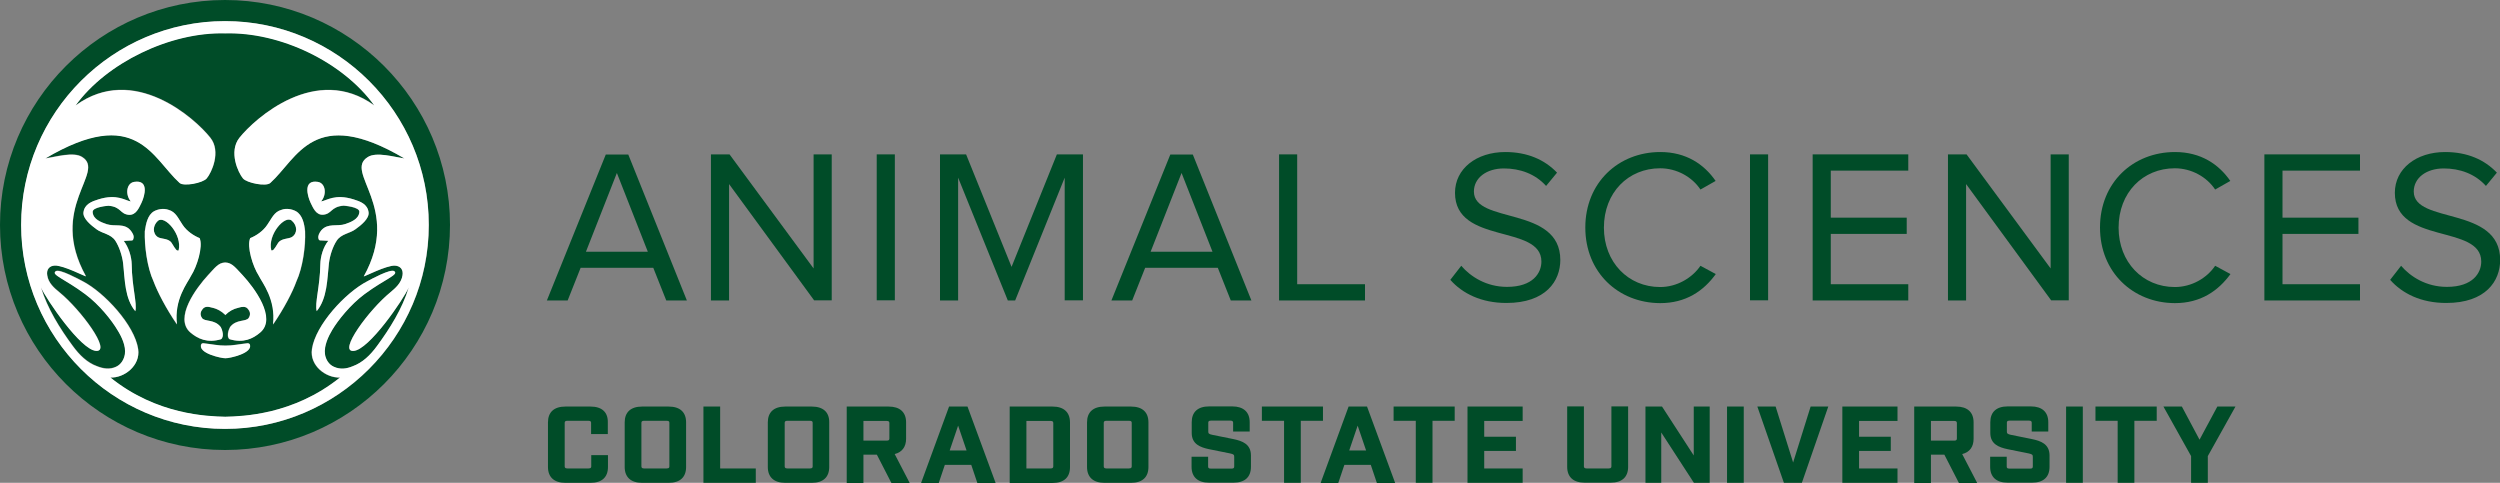 <?xml version="1.0" encoding="utf-8"?>
<!-- Generator: Adobe Illustrator 25.2.1, SVG Export Plug-In . SVG Version: 6.00 Build 0)  -->
<svg version="1.1" id="Signature" xmlns="http://www.w3.org/2000/svg" xmlns:xlink="http://www.w3.org/1999/xlink" x="0px" y="0px"
	 viewBox="0 0 160 30.9" style="enable-background:new 0 0 160 30.9;" xml:space="preserve">
<rect x="0" y="0" width="160" height="30.9" fill="#808080" stroke="none"/>
<style type="text/css">
	.st0{fill:#004C28;}
	.st1{fill:#FFFFFF;}
</style>
<g>
	<path class="st0" d="M42.64,19.23l-0.83-2.09h-4.65l-0.83,2.09H35l3.77-9.34h1.44l3.75,9.34H42.64z M39.48,11.07l-1.98,5.04h3.96
		L39.48,11.07z"/>
	<path class="st0" d="M52.11,19.23l-5.45-7.45v7.45H45.5V9.88h1.19l5.38,7.3v-7.3h1.16v9.34H52.11z"/>
	<path class="st0" d="M56.11,19.23V9.88h1.16v9.34H56.11z"/>
	<path class="st0" d="M68.14,19.23v-7.86l-3.17,7.86H64.5l-3.18-7.86v7.86h-1.16V9.88h1.67l2.91,7.2l2.9-7.2h1.67v9.34H68.14z"/>
	<path class="st0" d="M78.77,19.23l-0.83-2.09h-4.65l-0.83,2.09h-1.33l3.77-9.34h1.44l3.75,9.34H78.77z M75.62,11.07l-1.98,5.04
		h3.96L75.62,11.07z"/>
	<path class="st0" d="M81.86,19.23V9.88h1.16v8.31h4.34v1.04H81.86z"/>
	<path class="st0" d="M92.82,17.91l0.7-0.9c0.6,0.7,1.61,1.35,2.93,1.35c1.67,0,2.2-0.9,2.2-1.62c0-2.41-5.53-1.06-5.53-4.4
		c0-1.54,1.37-2.61,3.22-2.61c1.41,0,2.52,0.49,3.31,1.32l-0.7,0.85c-0.7-0.78-1.68-1.12-2.7-1.12c-1.11,0-1.92,0.6-1.92,1.48
		c0,2.1,5.53,0.9,5.53,4.38c0,1.34-0.92,2.75-3.45,2.75C94.8,19.39,93.59,18.78,92.82,17.91z"/>
	<path class="st0" d="M101.46,14.56c0-2.87,2.12-4.83,4.8-4.83c1.65,0,2.8,0.78,3.54,1.85l-0.97,0.55c-0.53-0.8-1.51-1.36-2.58-1.36
		c-2.04,0-3.6,1.55-3.6,3.8c0,2.21,1.55,3.8,3.6,3.8c1.06,0,2.04-0.57,2.58-1.36l0.98,0.53c-0.78,1.08-1.91,1.86-3.56,1.86
		C103.57,19.39,101.46,17.43,101.46,14.56z"/>
	<path class="st0" d="M112,19.23V9.88h1.16v9.34H112z"/>
	<path class="st0" d="M116.01,19.23V9.88h6.12v1.04h-4.96v3.01h4.86v1.04h-4.86v3.22h4.96v1.04H116.01z"/>
	<path class="st0" d="M131.28,19.23l-5.45-7.45v7.45h-1.16V9.88h1.19l5.38,7.3v-7.3h1.16v9.34H131.28z"/>
	<path class="st0" d="M134.4,14.56c0-2.87,2.11-4.83,4.8-4.83c1.65,0,2.8,0.78,3.54,1.85l-0.97,0.55c-0.53-0.8-1.51-1.36-2.58-1.36
		c-2.04,0-3.6,1.55-3.6,3.8c0,2.21,1.55,3.8,3.6,3.8c1.07,0,2.05-0.57,2.58-1.36l0.98,0.53c-0.79,1.08-1.91,1.86-3.56,1.86
		C136.52,19.39,134.4,17.43,134.4,14.56z"/>
	<path class="st0" d="M144.92,19.23V9.88h6.12v1.04h-4.96v3.01h4.86v1.04h-4.86v3.22h4.96v1.04H144.92z"/>
	<path class="st0" d="M152.97,17.91l0.7-0.9c0.6,0.7,1.61,1.35,2.93,1.35c1.67,0,2.2-0.9,2.2-1.62c0-2.41-5.53-1.06-5.53-4.4
		c0-1.54,1.37-2.61,3.22-2.61c1.42,0,2.52,0.49,3.31,1.32l-0.7,0.85c-0.7-0.78-1.68-1.12-2.7-1.12c-1.11,0-1.92,0.6-1.92,1.48
		c0,2.1,5.53,0.9,5.53,4.38c0,1.34-0.92,2.75-3.45,2.75C154.94,19.39,153.74,18.78,152.97,17.91z"/>
</g>
<g>
	<path class="st0" d="M37.8,26.02h-1.62c-0.72,0-1.11,0.36-1.11,1.01v2.86c0,0.65,0.4,1.01,1.11,1.01h1.62
		c0.72,0,1.11-0.36,1.11-1.01v-0.76h-1.07v0.71c0,0.07-0.01,0.14-0.17,0.14H36.3c-0.14,0-0.16-0.07-0.16-0.14v-2.77
		c0-0.07,0.02-0.14,0.16-0.14h1.36c0.16,0,0.17,0.07,0.17,0.14v0.71h1.07v-0.76C38.91,26.38,38.52,26.02,37.8,26.02z"/>
	<path class="st0" d="M42.8,26.02h-1.71c-0.72,0-1.11,0.36-1.11,1.01v2.86c0,0.65,0.4,1.01,1.11,1.01h1.71
		c0.72,0,1.11-0.36,1.11-1.01v-2.86C43.91,26.38,43.52,26.02,42.8,26.02z M42.84,29.84c0,0.07-0.01,0.14-0.17,0.14h-1.46
		c-0.14,0-0.16-0.07-0.16-0.14v-2.77c0-0.07,0.02-0.14,0.16-0.14h1.46c0.16,0,0.17,0.07,0.17,0.14V29.84z"/>
	<polygon class="st0" points="46.09,26.02 45.02,26.02 45.02,30.9 48.37,30.9 48.37,29.98 46.09,29.98 	"/>
	<path class="st0" d="M51.96,26.02h-1.71c-0.72,0-1.11,0.36-1.11,1.01v2.86c0,0.65,0.4,1.01,1.11,1.01h1.71
		c0.72,0,1.11-0.36,1.11-1.01v-2.86C53.08,26.38,52.68,26.02,51.96,26.02z M52.01,29.84c0,0.07-0.01,0.14-0.17,0.14h-1.46
		c-0.14,0-0.16-0.07-0.16-0.14v-2.77c0-0.07,0.02-0.14,0.16-0.14h1.46c0.16,0,0.17,0.07,0.17,0.14V29.84z"/>
	<path class="st0" d="M57.99,28.08v-1.05c0-0.65-0.4-1.01-1.11-1.01h-2.69v4.89h1.07V29.1h0.86l0.93,1.81h1.17l-0.96-1.85
		C57.73,28.94,57.99,28.6,57.99,28.08z M56.92,28.06c0,0.07-0.02,0.14-0.16,0.14h-1.5v-1.26h1.5c0.14,0,0.16,0.07,0.16,0.14V28.06z"
		/>
	<path class="st0" d="M60.74,26.02l-1.79,4.89h1.13l0.39-1.16h1.69l0.39,1.16h1.17l-1.8-4.89H60.74z M60.78,28.83l0.54-1.59
		l0.54,1.59H60.78z"/>
	<path class="st0" d="M67.37,26.02h-2.75v4.89h2.75c0.72,0,1.11-0.36,1.11-1.01v-2.86C68.48,26.38,68.08,26.02,67.37,26.02z
		 M67.41,29.84c0,0.07-0.02,0.14-0.16,0.14h-1.56v-3.04h1.56c0.14,0,0.16,0.07,0.16,0.14V29.84z"/>
	<path class="st0" d="M72.39,26.02h-1.71c-0.72,0-1.11,0.36-1.11,1.01v2.86c0,0.65,0.4,1.01,1.11,1.01h1.71
		c0.72,0,1.11-0.36,1.11-1.01v-2.86C73.5,26.38,73.11,26.02,72.39,26.02z M72.43,29.84c0,0.07-0.02,0.14-0.17,0.14H70.8
		c-0.14,0-0.16-0.07-0.16-0.14v-2.77c0-0.07,0.02-0.14,0.16-0.14h1.46c0.16,0,0.17,0.07,0.17,0.14V29.84z"/>
	<path class="st0" d="M78.93,28.1l-1.34-0.27c-0.24-0.05-0.26-0.1-0.26-0.22v-0.55c0-0.07,0.01-0.14,0.17-0.14h1.25
		c0.14,0,0.17,0.06,0.17,0.14v0.56h1.06v-0.6c0-0.65-0.4-1.01-1.11-1.01h-1.49c-0.72,0-1.11,0.36-1.11,1.01v0.69
		c0,0.71,0.54,0.92,1.12,1.04l1.34,0.27c0.23,0.05,0.26,0.09,0.26,0.22v0.61c0,0.09-0.03,0.14-0.16,0.14h-1.35
		c-0.14,0-0.16-0.06-0.16-0.14v-0.62h-1.06v0.65c0,0.65,0.4,1.01,1.11,1.01h1.58c0.72,0,1.11-0.36,1.11-1.01v-0.75
		C80.05,28.42,79.51,28.22,78.93,28.1z"/>
	<polygon class="st0" points="84.67,26.02 80.76,26.02 80.76,26.93 82.18,26.93 82.18,30.9 83.25,30.9 83.25,26.93 84.67,26.93 	"/>
	<path class="st0" d="M86.31,26.02l-1.79,4.89h1.13l0.39-1.16h1.69l0.39,1.16h1.17l-1.8-4.89H86.31z M86.35,28.83l0.54-1.59
		l0.54,1.59H86.35z"/>
	<polygon class="st0" points="89.19,26.93 90.61,26.93 90.61,30.9 91.68,30.9 91.68,26.93 93.1,26.93 93.1,26.02 89.19,26.02 	"/>
	<polygon class="st0" points="93.92,30.9 97.45,30.9 97.45,29.98 94.99,29.98 94.99,28.86 97.02,28.86 97.02,27.95 94.99,27.95 
		94.99,26.94 97.45,26.94 97.45,26.02 93.92,26.02 	"/>
	<path class="st0" d="M103.13,29.84c0,0.07-0.02,0.14-0.16,0.14h-1.43c-0.15,0-0.17-0.07-0.17-0.14v-3.83h-1.07v3.87
		c0,0.65,0.4,1.01,1.11,1.01h1.68c0.72,0,1.11-0.36,1.11-1.01v-3.87h-1.07V29.84z"/>
	<polygon class="st0" points="108.4,29.15 106.37,26.02 105.31,26.02 105.31,30.9 106.32,30.9 106.32,27.68 108.41,30.9 
		109.42,30.9 109.42,26.02 108.4,26.02 	"/>
	<rect x="110.53" y="26.02" class="st0" width="1.07" height="4.89"/>
	<polygon class="st0" points="114.76,29.6 113.64,26.02 112.47,26.02 114.17,30.9 115.32,30.9 117.01,26.02 115.88,26.02 	"/>
	<polygon class="st0" points="117.91,30.9 121.44,30.9 121.44,29.98 118.98,29.98 118.98,28.86 121.01,28.86 121.01,27.95 
		118.98,27.95 118.98,26.94 121.44,26.94 121.44,26.02 117.91,26.02 	"/>
	<path class="st0" d="M126.31,28.08v-1.05c0-0.65-0.4-1.01-1.11-1.01h-2.69v4.89h1.07V29.1h0.86l0.93,1.81h1.17l-0.96-1.85
		C126.06,28.94,126.31,28.6,126.31,28.08z M125.24,28.06c0,0.07-0.02,0.14-0.16,0.14h-1.5v-1.26h1.5c0.14,0,0.16,0.07,0.16,0.14
		V28.06z"/>
	<path class="st0" d="M130.04,28.1l-1.34-0.27c-0.24-0.05-0.26-0.1-0.26-0.22v-0.55c0-0.07,0.01-0.14,0.17-0.14h1.25
		c0.14,0,0.17,0.06,0.17,0.14v0.56h1.06v-0.6c0-0.65-0.4-1.01-1.11-1.01h-1.49c-0.72,0-1.11,0.36-1.11,1.01v0.69
		c0,0.71,0.54,0.92,1.12,1.04l1.34,0.27c0.23,0.05,0.26,0.09,0.26,0.22v0.61c0,0.09-0.03,0.14-0.16,0.14h-1.35
		c-0.14,0-0.16-0.06-0.16-0.14v-0.62h-1.06v0.65c0,0.65,0.4,1.01,1.11,1.01h1.58c0.72,0,1.11-0.36,1.11-1.01v-0.75
		C131.16,28.42,130.62,28.22,130.04,28.1z"/>
	<rect x="132.23" y="26.02" class="st0" width="1.07" height="4.89"/>
	<polygon class="st0" points="134.11,26.93 135.53,26.93 135.53,30.9 136.6,30.9 136.6,26.93 138.03,26.93 138.03,26.02 
		134.11,26.02 	"/>
	<polygon class="st0" points="141.91,26.02 140.77,28.14 139.64,26.02 138.46,26.02 140.23,29.19 140.23,30.9 141.3,30.9 
		141.3,29.19 143.07,26.02 	"/>
</g>
<g>
	<g>
		<polygon class="st0" points="24.42,7.08 24.42,7.08 24.42,7.08 		"/>
		<path class="st0" d="M14.4,0C6.46,0,0,6.46,0,14.4C0,22.34,6.46,28.8,14.4,28.8c7.94,0,14.4-6.46,14.4-14.41
			C28.8,6.46,22.34,0,14.4,0z M27.45,14.4c0,7.18-5.86,13.05-13.04,13.05c-7.19,0-13.05-5.87-13.05-13.05
			c0-7.19,5.86-13.05,13.05-13.05C21.59,1.35,27.45,7.21,27.45,14.4z M17.37,16.02c-0.25-1.01,0.89-2.3,1.32-1.89
			c0.34,0.31,0.35,0.81-0.01,1.04c-0.21,0.13-0.69,0.07-0.89,0.39C17.54,16,17.48,16.06,17.37,16.02z M23.96,6.73
			c-1.98-2.75-5.98-4.71-9.54-4.61c-3.53-0.1-7.61,1.9-9.57,4.61c3.72-2.7,7.65,0.84,8.62,2.07c0.71,0.89,0.09,2.23-0.23,2.6
			c-0.24,0.29-1.47,0.54-1.74,0.29c-1.75-1.58-2.77-5-8.58-1.57c0.63-0.09,1.79-0.44,2.34-0.09c1.56,0.97-2.21,3.21,0.25,7.64
			c-0.02,0.03-1.44-0.71-1.99-0.69c-0.36,0.02-0.55,0.26-0.49,0.62c0.07,0.5,0.45,0.82,0.78,1.09c1.37,1.12,3.35,3.81,2.35,3.75
			c-0.98-0.05-3.19-3.28-3.53-4.06c0.41,1.35,1.21,2.63,2.03,3.74c0.43,0.59,0.93,1.07,1.55,1.3c0.41,0.16,0.82,0.22,1.22,0.04
			c0.31-0.14,0.52-0.46,0.57-0.81c0.08-0.52-0.22-1.14-0.48-1.55c-0.35-0.59-1.14-1.61-2.06-2.29c-1.31-0.97-2.22-1.24-1.88-1.47
			c0.24-0.16,1.48,0.52,1.73,0.65c1.38,0.72,3.32,2.8,3.54,4.34C9,23.4,7.95,24.2,7.05,24.17c2.98,2.4,6.24,2.48,7.34,2.51l0,0
			l0.02,0c1.08-0.03,4.34-0.11,7.33-2.51c-0.9,0.03-1.94-0.76-1.79-1.82c0.23-1.54,2.15-3.62,3.54-4.34
			c0.24-0.13,1.49-0.81,1.72-0.65c0.34,0.22-0.57,0.49-1.89,1.47c-0.92,0.68-1.72,1.71-2.07,2.29c-0.25,0.41-0.54,1.03-0.47,1.55
			c0.06,0.36,0.26,0.67,0.57,0.81c0.41,0.19,0.82,0.12,1.22-0.04c0.63-0.22,1.13-0.71,1.56-1.3c0.81-1.11,1.62-2.39,2.03-3.74
			c-0.35,0.77-2.55,4.01-3.54,4.06c-1,0.06,0.99-2.63,2.36-3.75c0.32-0.27,0.71-0.59,0.78-1.09c0.06-0.36-0.13-0.61-0.49-0.62
			c-0.55-0.02-1.97,0.72-1.99,0.69c2.46-4.43-1.31-6.67,0.26-7.64c0.54-0.35,1.7,0,2.34,0.09c-5.81-3.43-6.83-0.01-8.58,1.57
			c-0.27,0.25-1.51,0-1.75-0.29c-0.31-0.37-0.92-1.72-0.23-2.6C16.31,7.57,20.23,4.04,23.96,6.73z M8.24,13.74
			c-0.57-0.05-0.48-0.51-1.3-0.58c0,0-1.03,0.07-1.01,0.4c0.03,0.48,0.56,0.66,0.9,0.78c0.52,0.17,1.11-0.08,1.52,0.39
			c0.13,0.16,0.24,0.35,0.19,0.53c-0.05,0.18-0.06,0.1-0.62,0.15c0.31,0.39,0.5,0.99,0.51,1.51c0.01,1.41,0.36,2.5,0.23,2.99
			C7.98,19.09,8,17.85,7.89,16.86c-0.07-0.51-0.26-1.08-0.5-1.46c-0.29-0.44-0.85-0.46-1.2-0.73C5.84,14.43,5.3,14,5.34,13.6
			c0.07-0.54,0.54-0.71,0.96-0.84c1.21-0.38,1.73,0.09,2.07,0.13C8,12.45,8.09,11.72,8.59,11.64c0.95-0.15,0.69,0.87,0.47,1.34
			C8.91,13.28,8.71,13.77,8.24,13.74z M9.82,18.01c-0.41-0.88-0.59-2.27-0.56-3.21c0.07-0.46,0.17-1.03,0.59-1.28
			c0.26-0.14,0.62-0.21,0.93-0.09c0.48,0.13,0.63,0.57,0.9,0.96c0.27,0.41,0.72,0.7,1.09,0.85c0.23,0.54-0.17,1.82-0.55,2.41
			c-0.21,0.44-1.1,1.5-0.91,3.12C10.62,19.75,10.06,18.66,9.82,18.01z M14.42,22.92c-0.23,0.01-1.82-0.32-1.54-0.91
			c0,0,0.06-0.06,0.13-0.05c0.47,0.05,0.99,0.16,1.41,0.15c0.42,0.01,0.94-0.1,1.41-0.15c0.07-0.01,0.13,0.05,0.13,0.05
			C16.25,22.6,14.65,22.93,14.42,22.92z M20.34,11.64c0.5,0.08,0.6,0.81,0.21,1.25c0.35-0.04,0.87-0.51,2.08-0.13
			c0.42,0.13,0.89,0.3,0.96,0.84c0.05,0.4-0.49,0.83-0.84,1.08c-0.36,0.27-0.91,0.29-1.2,0.73c-0.25,0.37-0.44,0.94-0.5,1.46
			c-0.11,0.99-0.1,2.23-0.78,3.05c-0.14-0.49,0.22-1.58,0.23-2.99c0.01-0.52,0.2-1.12,0.51-1.51c-0.57-0.05-0.59,0.03-0.63-0.15
			c-0.05-0.18,0.06-0.37,0.19-0.53c0.42-0.48,1.01-0.22,1.52-0.39c0.34-0.12,0.88-0.3,0.91-0.78c0.02-0.33-1.01-0.4-1.01-0.4
			c-0.82,0.06-0.74,0.53-1.31,0.58c-0.47,0.04-0.65-0.46-0.8-0.76C19.65,12.51,19.39,11.49,20.34,11.64z M16.02,15.24
			c0.37-0.15,0.82-0.44,1.09-0.85c0.28-0.39,0.43-0.83,0.91-0.96c0.32-0.11,0.67-0.05,0.93,0.09c0.42,0.24,0.53,0.82,0.59,1.28
			c0.04,0.94-0.15,2.33-0.56,3.21c-0.23,0.65-0.79,1.74-1.49,2.75c0.19-1.61-0.7-2.68-0.91-3.12
			C16.18,17.06,15.78,15.78,16.02,15.24z M15.52,17.62c0.73,0.78,2.2,2.73,1.12,3.66c-0.48,0.41-1.09,0.69-1.96,0.43
			c-0.21-0.15-0.08-0.59,0.03-0.78c0.4-0.52,1.02-0.32,1.19-0.58c0.17-0.25,0.07-0.45-0.05-0.58c-0.14-0.19-0.39-0.14-0.59-0.08
			c-0.36,0.08-0.62,0.23-0.84,0.46v0.02c0,0-0.01-0.01-0.01-0.01c0,0-0.01,0.01-0.01,0.01v-0.02c-0.23-0.22-0.48-0.38-0.84-0.46
			c-0.21-0.06-0.45-0.1-0.6,0.08c-0.1,0.13-0.22,0.33-0.05,0.58c0.18,0.26,0.8,0.06,1.2,0.58c0.11,0.2,0.23,0.64,0.02,0.78
			c-0.86,0.26-1.48-0.02-1.96-0.43c-1.07-0.92,0.4-2.87,1.12-3.66c0.41-0.43,0.66-0.81,1.1-0.82v0l0.01,0c0,0,0.01,0,0.01,0v0
			C14.87,16.81,15.12,17.19,15.52,17.62z M11,15.57c-0.19-0.33-0.66-0.26-0.89-0.39c-0.36-0.23-0.34-0.74-0.01-1.04
			c0.44-0.4,1.58,0.89,1.33,1.89C11.31,16.06,11.26,16,11,15.57z"/>
		<polygon class="st0" points="22.13,24.1 22.13,24.1 22.13,24.1 		"/>
	</g>
	<g>
		<path class="st1" d="M8.59,11.64c-0.5,0.08-0.59,0.81-0.22,1.25c-0.34-0.04-0.86-0.51-2.07-0.13c-0.42,0.13-0.9,0.3-0.96,0.84
			C5.3,14,5.84,14.43,6.18,14.68c0.36,0.27,0.91,0.29,1.2,0.73c0.24,0.37,0.44,0.94,0.5,1.46c0.11,0.99,0.09,2.23,0.78,3.05
			c0.13-0.49-0.22-1.58-0.23-2.99c-0.01-0.52-0.21-1.12-0.51-1.51c0.57-0.05,0.58,0.03,0.62-0.15c0.06-0.18-0.06-0.37-0.19-0.53
			c-0.41-0.48-1-0.22-1.52-0.39c-0.34-0.12-0.88-0.3-0.9-0.78c-0.02-0.33,1.01-0.4,1.01-0.4c0.82,0.06,0.73,0.53,1.3,0.58
			c0.47,0.04,0.66-0.46,0.81-0.76C9.28,12.51,9.54,11.49,8.59,11.64z"/>
		<path class="st1" d="M14.43,16.8L14.43,16.8C14.43,16.8,14.42,16.8,14.43,16.8l-0.02,0v0c-0.45,0.01-0.69,0.39-1.1,0.82
			c-0.72,0.78-2.19,2.73-1.12,3.66c0.48,0.41,1.1,0.69,1.96,0.43c0.21-0.15,0.09-0.59-0.02-0.78c-0.4-0.52-1.03-0.32-1.2-0.58
			c-0.17-0.25-0.06-0.45,0.05-0.58c0.15-0.19,0.39-0.14,0.6-0.08c0.36,0.08,0.61,0.24,0.84,0.46v0.02c0,0,0.01-0.01,0.01-0.01
			c0,0,0.01,0.01,0.01,0.01v-0.02c0.22-0.22,0.48-0.38,0.84-0.46c0.2-0.06,0.45-0.1,0.59,0.08c0.11,0.13,0.21,0.33,0.05,0.58
			c-0.18,0.26-0.79,0.06-1.19,0.58c-0.11,0.2-0.24,0.64-0.03,0.78c0.87,0.26,1.48-0.02,1.96-0.43c1.08-0.92-0.39-2.87-1.12-3.66
			C15.12,17.19,14.87,16.81,14.43,16.8z"/>
		<path class="st1" d="M18.94,13.52c-0.26-0.14-0.62-0.21-0.93-0.09c-0.48,0.13-0.63,0.57-0.91,0.96c-0.27,0.41-0.72,0.7-1.09,0.85
			c-0.23,0.54,0.17,1.82,0.55,2.41c0.21,0.44,1.1,1.5,0.91,3.12c0.7-1.02,1.26-2.1,1.49-2.75c0.41-0.88,0.6-2.27,0.56-3.21
			C19.48,14.34,19.37,13.77,18.94,13.52z M18.68,15.17c-0.21,0.13-0.69,0.07-0.89,0.39c-0.26,0.43-0.32,0.49-0.43,0.46
			c-0.25-1.01,0.89-2.3,1.32-1.89C19.04,14.44,19.05,14.94,18.68,15.17z"/>
		<path class="st1" d="M12.23,17.65c0.38-0.59,0.78-1.87,0.55-2.41c-0.37-0.15-0.82-0.44-1.09-0.85c-0.27-0.39-0.43-0.83-0.9-0.96
			c-0.32-0.11-0.67-0.05-0.93,0.09c-0.42,0.24-0.52,0.82-0.59,1.28c-0.03,0.94,0.15,2.33,0.56,3.21c0.24,0.65,0.8,1.74,1.5,2.75
			C11.13,19.15,12.02,18.09,12.23,17.65z M11,15.57c-0.19-0.33-0.66-0.26-0.89-0.39c-0.36-0.23-0.34-0.74-0.01-1.04
			c0.44-0.4,1.58,0.89,1.33,1.89C11.31,16.06,11.26,16,11,15.57z"/>
		<path class="st1" d="M15.84,21.97c-0.47,0.05-0.99,0.16-1.41,0.15c-0.42,0.01-0.94-0.1-1.41-0.15c-0.08-0.01-0.13,0.05-0.13,0.05
			c-0.28,0.59,1.31,0.92,1.54,0.91c0.23,0.01,1.82-0.32,1.55-0.91C15.97,22.01,15.91,21.96,15.84,21.97z"/>
		<path class="st1" d="M22.63,12.76c-1.21-0.38-1.73,0.09-2.08,0.13c0.38-0.44,0.29-1.17-0.21-1.25c-0.94-0.15-0.68,0.87-0.46,1.34
			c0.15,0.3,0.34,0.79,0.8,0.76c0.57-0.05,0.48-0.51,1.31-0.58c0,0,1.03,0.07,1.01,0.4c-0.04,0.48-0.57,0.66-0.91,0.78
			c-0.51,0.17-1.1-0.08-1.52,0.39c-0.13,0.16-0.23,0.35-0.19,0.53c0.05,0.18,0.07,0.1,0.63,0.15c-0.32,0.39-0.5,0.99-0.51,1.51
			c-0.02,1.41-0.37,2.5-0.23,2.99c0.68-0.82,0.67-2.06,0.78-3.05c0.06-0.51,0.25-1.08,0.5-1.46c0.29-0.44,0.84-0.46,1.2-0.73
			c0.35-0.25,0.89-0.68,0.84-1.08C23.53,13.06,23.05,12.89,22.63,12.76z"/>
		<path class="st1" d="M14.4,1.35C7.21,1.35,1.35,7.21,1.35,14.4c0,7.18,5.86,13.05,13.05,13.05c7.18,0,13.04-5.87,13.04-13.05
			C27.45,7.21,21.59,1.35,14.4,1.35z M22.13,24.1L22.13,24.1L22.13,24.1L22.13,24.1z M21.37,23.47c-0.32-0.14-0.52-0.46-0.57-0.81
			c-0.07-0.52,0.22-1.14,0.47-1.55c0.35-0.59,1.15-1.61,2.07-2.29c1.31-0.97,2.22-1.24,1.89-1.47c-0.24-0.16-1.48,0.52-1.72,0.65
			c-1.4,0.72-3.32,2.8-3.54,4.34c-0.16,1.06,0.89,1.85,1.79,1.82c-2.99,2.4-6.25,2.48-7.33,2.51l-0.02,0l0,0
			c-1.1-0.03-4.36-0.11-7.34-2.51C7.95,24.2,9,23.4,8.84,22.35c-0.23-1.54-2.16-3.62-3.54-4.34c-0.25-0.13-1.49-0.81-1.73-0.65
			c-0.34,0.22,0.57,0.49,1.88,1.47c0.92,0.68,1.72,1.71,2.06,2.29c0.26,0.41,0.56,1.03,0.48,1.55c-0.06,0.36-0.26,0.67-0.57,0.81
			c-0.41,0.19-0.82,0.12-1.22-0.04c-0.62-0.22-1.12-0.71-1.55-1.3c-0.82-1.11-1.62-2.39-2.03-3.74c0.35,0.77,2.55,4.01,3.53,4.06
			c1.01,0.06-0.98-2.63-2.35-3.75c-0.33-0.27-0.71-0.59-0.78-1.09c-0.06-0.36,0.13-0.61,0.49-0.62c0.55-0.02,1.97,0.72,1.99,0.69
			c-2.47-4.43,1.31-6.67-0.25-7.64c-0.55-0.35-1.7,0-2.34,0.09c5.81-3.43,6.83-0.01,8.58,1.57c0.27,0.25,1.51,0,1.74-0.29
			c0.31-0.37,0.93-1.72,0.23-2.6c-0.98-1.24-4.91-4.77-8.62-2.07c1.96-2.71,6.04-4.71,9.57-4.61c3.56-0.1,7.56,1.86,9.54,4.61
			c-3.72-2.7-7.65,0.84-8.63,2.07c-0.7,0.89-0.08,2.23,0.23,2.6c0.24,0.29,1.48,0.54,1.75,0.29c1.75-1.58,2.77-5,8.58-1.57
			c-0.63-0.09-1.8-0.44-2.34-0.09c-1.57,0.97,2.2,3.21-0.26,7.64c0.02,0.03,1.44-0.71,1.99-0.69c0.36,0.02,0.55,0.26,0.49,0.62
			c-0.08,0.5-0.46,0.82-0.78,1.09c-1.37,1.12-3.35,3.81-2.36,3.75c0.99-0.05,3.19-3.28,3.54-4.06c-0.41,1.35-1.21,2.63-2.03,3.74
			c-0.43,0.59-0.93,1.07-1.56,1.3C22.19,23.6,21.78,23.66,21.37,23.47z M24.42,7.08L24.42,7.08L24.42,7.08L24.42,7.08z"/>
	</g>
</g>
</svg>
